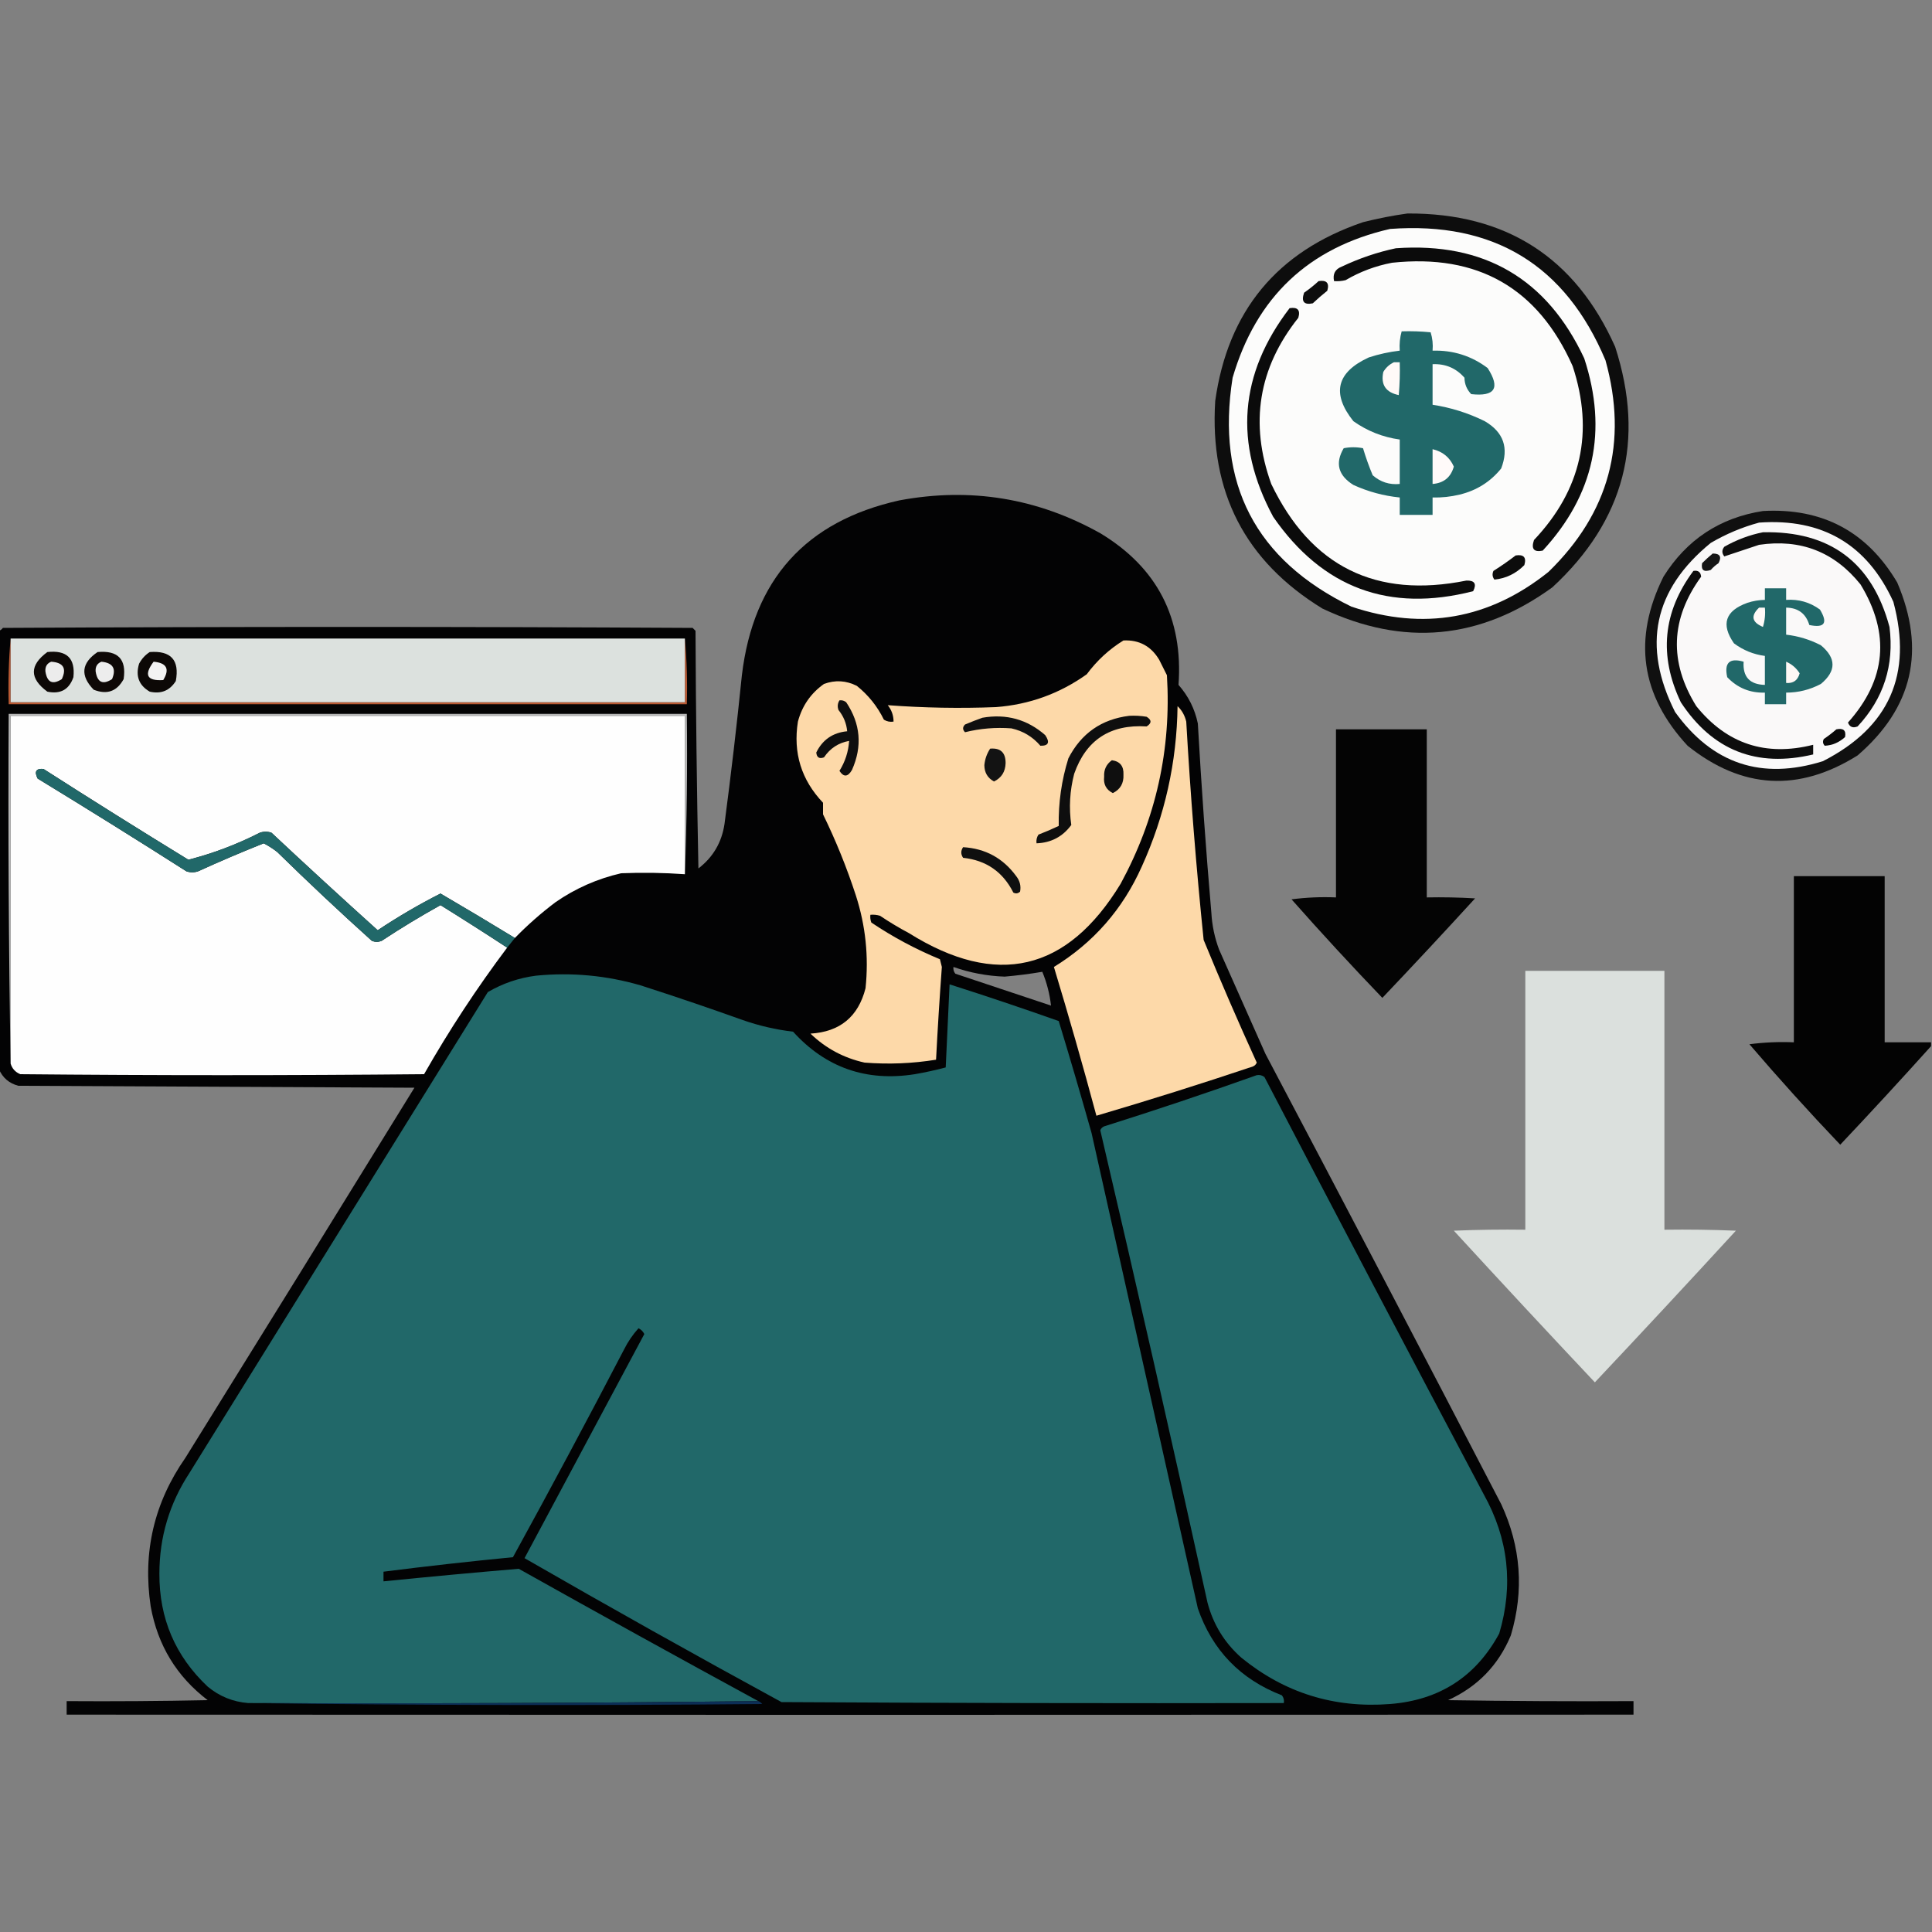 <svg id="SvgjsSvg1410" width="288" height="288" xmlns="http://www.w3.org/2000/svg" version="1.1" xmlns:xlink="http://www.w3.org/1999/xlink" xmlns:svgjs="http://svgjs.com/svgjs"><rect width="100%" height="100%" fill="#808080" stroke="none"/><defs id="SvgjsDefs1411"></defs><g id="SvgjsG1412"><svg xmlns="http://www.w3.org/2000/svg" xmlns:svgjs="http://svgjs.com/svgjs" xmlns:xlink="http://www.w3.org/1999/xlink" viewBox="0 0 288 288" width="288" height="288"><svg xmlns="http://www.w3.org/2000/svg" fill-rule="evenodd" clip-rule="evenodd" image-rendering="optimizeQuality" shape-rendering="geometricPrecision" text-rendering="geometricPrecision" viewBox="0 0 1000 1000" width="288" height="288"><path fill="#050505" d="M 728.5,110.5 C 779.506,110.233 815.339,133.233 836,179.5C 851.666,228.007 840.832,269.507 803.5,304C 766.092,331.148 726.425,334.815 684.5,315C 644.502,290.51 626.002,254.676 629,207.5C 635.527,160.973 661.027,130.14 705.5,115C 713.223,113.05 720.889,111.55 728.5,110.5 Z" class="color050505 svgShape" opacity=".929"></path><path fill="#fcfcfb" d="M 719.5,118.5 C 773.135,114.552 810.302,137.219 831,186.5C 842.762,228.959 832.929,265.459 801.5,296C 770.869,320.524 736.869,326.524 699.5,314C 649.829,289.829 629.329,250.329 638,195.5C 650.187,153.809 677.354,128.142 719.5,118.5 Z" class="colorfcfcfb svgShape"></path><path fill="#0b0b0b" d="M 722.5,128.5 C 768.209,125.26 800.709,144.26 820,185.5C 832.281,223.014 825.115,256.181 798.5,285C 793.917,285.934 792.417,284.1 794,279.5C 818.523,253.563 825.189,223.563 814,189.5C 796.055,149.097 764.888,131.264 720.5,136C 711.946,137.628 703.946,140.628 696.5,145C 694.527,145.495 692.527,145.662 690.5,145.5C 689.725,141.818 691.059,139.318 694.5,138C 703.578,133.697 712.912,130.53 722.5,128.5 Z" class="color0b0b0b svgShape"></path><path fill="#0d0d0d" d="M 682.5,145.5 C 686.677,144.842 688.177,146.508 687,150.5C 684.407,152.549 681.907,154.715 679.5,157C 674.917,157.934 673.417,156.1 675,151.5C 677.688,149.636 680.188,147.636 682.5,145.5 Z" class="color0d0d0d svgShape"></path><path fill="#0b0b0b" d="M 667.5,159.5 C 671.677,158.842 673.177,160.508 672,164.5C 651.351,190.461 646.684,219.127 658,250.5C 678.532,293.265 712.198,309.932 759,300.5C 763.26,300.377 764.426,302.21 762.5,306C 718.998,317.159 684.498,304.325 659,267.5C 638.583,229.538 641.416,193.538 667.5,159.5 Z" class="color0b0b0b svgShape"></path><path fill="#216869" d="M 725.5,171.5 C 730.511,171.334 735.511,171.501 740.5,172C 741.451,175.057 741.784,178.223 741.5,181.5C 752.117,181.192 761.617,184.192 770,190.5C 776.652,200.858 773.819,205.358 761.5,204C 759.226,201.656 758.059,198.822 758,195.5C 753.663,190.551 748.163,188.217 741.5,188.5C 741.5,195.5 741.5,202.5 741.5,209.5C 750.937,210.943 759.937,213.776 768.5,218C 778.263,223.705 781.097,231.871 777,242.5C 771.417,249.397 764.25,253.897 755.5,256C 750.898,257.122 746.232,257.622 741.5,257.5C 741.5,260.5 741.5,263.5 741.5,266.5C 735.833,266.5 730.167,266.5 724.5,266.5C 724.5,263.5 724.5,260.5 724.5,257.5C 716.128,256.653 708.128,254.486 700.5,251C 692.622,246.067 690.955,239.733 695.5,232C 698.833,231.333 702.167,231.333 705.5,232C 706.898,236.692 708.565,241.359 710.5,246C 714.52,249.51 719.186,251.01 724.5,250.5C 724.5,242.833 724.5,235.167 724.5,227.5C 715.742,226.289 707.742,223.123 700.5,218C 689.105,203.685 691.772,192.685 708.5,185C 713.726,183.296 719.059,182.13 724.5,181.5C 724.253,178.061 724.586,174.728 725.5,171.5 Z" class="colorff7d4a svgShape color216869"></path><path fill="#fffaf8" d="M 721.5,187.5 C 722.5,187.5 723.5,187.5 724.5,187.5C 724.666,193.176 724.499,198.843 724,204.5C 717.249,203.101 714.582,199.101 716,192.5C 717.352,190.251 719.185,188.584 721.5,187.5 Z" class="colorfffaf8 svgShape"></path><path fill="#fffaf9" d="M 741.5,232.5 C 746.709,233.716 750.375,236.716 752.5,241.5C 750.95,247.047 747.283,250.047 741.5,250.5C 741.5,244.5 741.5,238.5 741.5,232.5 Z" class="colorfffaf9 svgShape"></path><path fill="#020203" d="M -0.5,553.5 C -0.5,477.833 -0.5,402.167 -0.5,326.5C 0.289,326.217 0.956,325.717 1.5,325C 120.5,324.333 239.5,324.333 358.5,325C 359,325.5 359.5,326 360,326.5C 360.167,367.504 360.667,408.504 361.5,449.5C 369.069,443.704 373.569,436.037 375,426.5C 378.385,400.885 381.385,375.218 384,349.5C 389.905,299.939 417.072,269.772 465.5,259C 502.287,252.131 536.953,257.798 569.5,276C 598.97,293.769 612.47,319.936 610,354.5C 615.101,360.272 618.434,366.938 620,374.5C 621.847,407.202 624.18,439.869 627,472.5C 627.37,479.059 628.703,485.393 631,491.5C 639,509.5 647,527.5 655,545.5C 695.922,623.009 736.588,700.676 777,778.5C 787.264,800.589 788.93,823.256 782,846.5C 775.56,861.94 764.726,873.107 749.5,880C 781.498,880.5 813.498,880.667 845.5,880.5C 845.5,882.833 845.5,885.167 845.5,887.5C 575.179,887.642 304.846,887.642 34.5,887.5C 34.5,885.167 34.5,882.833 34.5,880.5C 58.836,880.667 83.169,880.5 107.5,880C 91.456,867.768 81.622,851.601 78,831.5C 73.769,803.427 79.769,777.76 96,754.5C 135.625,690.75 175.125,626.917 214.5,563C 146.167,562.667 77.833,562.333 9.5,562C 4.745,560.739 1.412,557.905 -0.5,553.5 Z M 493.5,500.5 C 502.06,503.509 510.893,505.176 520,505.5C 526.602,504.925 533.102,504.091 539.5,503C 541.838,508.67 543.338,514.504 544,520.5C 527.527,515.009 511.027,509.509 494.5,504C 493.663,502.989 493.33,501.822 493.5,500.5 Z" class="color020203 svgShape" opacity=".985"></path><path fill="#050505" d="M 912.5,264.5 C 943.269,262.811 966.436,275.144 982,301.5C 996.928,336.473 990.095,366.307 961.5,391C 930.96,410.145 901.627,408.479 873.5,386C 849.22,359.81 845.054,330.643 861,298.5C 873.014,279.312 890.181,267.979 912.5,264.5 Z" class="color050505 svgShape" opacity=".908"></path><path fill="#faf9f9" d="M 910.5,270.5 C 943.291,268.17 966.457,281.836 980,311.5C 990.07,348.986 977.904,376.486 943.5,394C 911.818,403.884 886.318,395.384 867,368.5C 849.775,334.288 855.942,305.121 885.5,281C 893.457,276.348 901.79,272.848 910.5,270.5 Z" class="colorfaf9f9 svgShape"></path><path fill="#0e0e0e" d="M 912.5,275.5 C 947.204,274.757 969.038,291.09 978,324.5C 980.503,344.323 975.003,361.489 961.5,376C 959.075,376.986 957.409,376.319 956.5,374C 976.335,351.813 978.501,327.98 963,302.5C 949.471,285.654 931.971,278.821 910.5,282C 904.357,284.048 898.357,286.048 892.5,288C 891.167,286.333 891.167,284.667 892.5,283C 898.878,279.379 905.545,276.879 912.5,275.5 Z" class="color0e0e0e svgShape"></path><path fill="#0c0c0c" d="M 784.5,287.5 C 788.677,286.842 790.177,288.508 789,292.5C 784.642,296.902 779.475,299.402 773.5,300C 772.446,298.612 772.28,297.112 773,295.5C 777.013,292.97 780.846,290.304 784.5,287.5 Z" class="color0c0c0c svgShape"></path><path fill="#151515" d="M 886.5,286.5 C 890.252,286.501 891.252,288.167 889.5,291.5C 888.019,292.48 886.685,293.647 885.5,295C 881.889,296.254 880.389,295.088 881,291.5C 882.812,289.7 884.645,288.033 886.5,286.5 Z" class="color151515 svgShape"></path><path fill="#0d0d0d" d="M 876.5,295.5 C 878.948,295.085 880.281,296.085 880.5,298.5C 864.642,320.298 863.809,342.632 878,365.5C 893.767,385.033 913.933,391.7 938.5,385.5C 938.5,387.167 938.5,388.833 938.5,390.5C 909.244,397.445 886.411,388.445 870,363.5C 858.51,339.435 860.677,316.768 876.5,295.5 Z" class="color0d0d0d svgShape"></path><path fill="#216869" d="M 913.5,304.5 C 917.167,304.5 920.833,304.5 924.5,304.5C 924.5,306.5 924.5,308.5 924.5,310.5C 930.977,310.049 936.81,311.716 942,315.5C 946.242,322.499 944.409,325.166 936.5,323.5C 934.736,317.609 930.736,314.609 924.5,314.5C 924.5,319.167 924.5,323.833 924.5,328.5C 930.829,329.22 936.829,331.054 942.5,334C 950.5,340.667 950.5,347.333 942.5,354C 936.844,357.002 930.844,358.502 924.5,358.5C 924.5,360.5 924.5,362.5 924.5,364.5C 920.833,364.5 917.167,364.5 913.5,364.5C 913.5,362.5 913.5,360.5 913.5,358.5C 905.792,358.728 899.292,356.061 894,350.5C 892.367,343.04 895.2,340.373 902.5,342.5C 901.969,350.303 905.635,354.303 913.5,354.5C 913.5,349.5 913.5,344.5 913.5,339.5C 907.617,338.727 902.284,336.56 897.5,333C 890.639,323.13 892.973,316.13 904.5,312C 907.432,311.047 910.432,310.547 913.5,310.5C 913.5,308.5 913.5,306.5 913.5,304.5 Z" class="colorff7e4b svgShape color216869"></path><path fill="#fff9f7" d="M 910.5,314.5 C 911.5,314.5 912.5,314.5 913.5,314.5C 913.82,317.898 913.487,321.232 912.5,324.5C 906.724,322.074 906.057,318.741 910.5,314.5 Z" class="colorfff9f7 svgShape"></path><path fill="#fdd9a9" d="M 581.5,331.5 C 589.631,331.117 595.797,334.451 600,341.5C 601.333,344.167 602.667,346.833 604,349.5C 606.342,387.805 598.342,423.805 580,457.5C 552.353,502.867 515.853,511.367 470.5,483C 465.334,480.252 460.334,477.252 455.5,474C 453.866,473.506 452.199,473.34 450.5,473.5C 450.343,474.873 450.51,476.207 451,477.5C 462.15,484.993 473.983,491.327 486.5,496.5C 486.833,497.833 487.167,499.167 487.5,500.5C 486.323,516.491 485.323,532.491 484.5,548.5C 472.255,550.48 459.922,550.98 447.5,550C 436.713,547.608 427.379,542.608 419.5,535C 434.743,534.087 444.243,526.254 448,511.5C 449.706,495.139 448.039,479.139 443,463.5C 438.311,449.1 432.645,435.1 426,421.5C 426,419.5 426,417.5 426,415.5C 414.767,403.686 410.434,389.686 413,373.5C 415.166,365.342 419.666,358.842 426.5,354C 432.287,351.878 437.953,352.211 443.5,355C 449.497,359.824 454.163,365.657 457.5,372.5C 459.045,373.452 460.712,373.785 462.5,373.5C 462.497,370.325 461.497,367.492 459.5,365C 478.115,366.398 496.781,366.732 515.5,366C 532.785,364.684 548.452,359.017 562.5,349C 567.777,341.884 574.111,336.051 581.5,331.5 Z" class="colorfcfcfc svgShape"></path><path fill="#fff8f5" d="M 924.5,342.5 C 927.427,343.757 929.761,345.757 931.5,348.5C 930.527,352.148 928.193,353.814 924.5,353.5C 924.5,349.833 924.5,346.167 924.5,342.5 Z" class="colorfff8f5 svgShape"></path><path fill="#b95a34" d="M 5.5,330.5 C 5.5,341.5 5.5,352.5 5.5,363.5C 121.833,363.5 238.167,363.5 354.5,363.5C 354.5,352.5 354.5,341.5 354.5,330.5C 355.495,341.654 355.828,352.988 355.5,364.5C 238.5,364.5 121.5,364.5 4.5,364.5C 4.172,352.988 4.505,341.654 5.5,330.5 Z" class="colorb95a34 svgShape"></path><path fill="#dce1de" d="M 5.5,330.5 C 121.833,330.5 238.167,330.5 354.5,330.5C 354.5,341.5 354.5,352.5 354.5,363.5C 238.167,363.5 121.833,363.5 5.5,363.5C 5.5,352.5 5.5,341.5 5.5,330.5 Z" class="colorfe7b47 svgShape colordce1de"></path><path fill="#0c0806" d="M 77.5,337.5 C 88.507,336.673 93.007,341.673 91,352.5C 87.843,357.492 83.343,359.325 77.5,358C 71.891,354.723 70.058,349.89 72,343.5C 73.36,340.977 75.193,338.977 77.5,337.5 Z" class="color0c0806 svgShape"></path><path fill="#f3f3f3" d="M 79.5,342.5 C 86.297,343.107 87.964,346.274 84.5,352C 76.03,352.531 74.364,349.364 79.5,342.5 Z" class="colorf3f3f3 svgShape"></path><path fill="#0e0806" d="M 50.5,337.5 C 61.042,336.539 65.542,341.206 64,351.5C 60.537,357.878 55.37,359.711 48.5,357C 41.424,349.699 42.091,343.199 50.5,337.5 Z" class="color0e0806 svgShape"></path><path fill="#ededed" d="M 52.5,342.5 C 58.456,343.087 60.289,346.087 58,351.5C 53.226,354.587 50.392,353.254 49.5,347.5C 49.323,345.032 50.323,343.365 52.5,342.5 Z" class="colorededed svgShape"></path><path fill="#0d0806" d="M 24.5,337.5 C 34.534,336.393 39.034,340.726 38,350.5C 35.792,356.917 31.292,359.417 24.5,358C 15.214,351.169 15.214,344.336 24.5,337.5 Z" class="color0d0806 svgShape"></path><path fill="#ececec" d="M 26.5,342.5 C 32.778,342.925 34.611,345.925 32,351.5C 27.226,354.587 24.392,353.254 23.5,347.5C 23.323,345.032 24.323,343.365 26.5,342.5 Z" class="colorececec svgShape"></path><path fill="#0e0e0e" d="M 434.5,362.5 C 435.822,362.33 436.989,362.663 438,363.5C 445.423,374.599 446.423,386.265 441,398.5C 438.856,402.202 436.69,402.369 434.5,399C 437.471,394.232 439.137,389.065 439.5,383.5C 434.016,384.468 429.683,387.302 426.5,392C 424.08,392.915 422.747,392.082 422.5,389.5C 425.749,382.87 431.082,379.204 438.5,378.5C 438.116,374.396 436.616,370.729 434,367.5C 433.36,365.735 433.527,364.068 434.5,362.5 Z" class="color0e0e0e svgShape"></path><path fill="#fdd9a9" d="M 609.5,365.5 C 611.746,367.649 613.246,370.316 614,373.5C 616.152,411.239 619.152,448.906 623,486.5C 631.771,507.872 640.938,529.039 650.5,550C 650.095,550.945 649.428,551.612 648.5,552C 621.639,561.01 594.639,569.51 567.5,577.5C 560.593,551.772 553.26,526.105 545.5,500.5C 565.978,487.922 581.144,470.589 591,448.5C 602.948,422.159 609.114,394.493 609.5,365.5 Z" class="colorfdfdfd svgShape"></path><path fill="#b6b6b6" d="M 354.5,452.5 C 354.5,425.167 354.5,397.833 354.5,370.5C 238.167,370.5 121.833,370.5 5.5,370.5C 5.5,430.5 5.5,490.5 5.5,550.5C 4.501,490.336 4.168,430.002 4.5,369.5C 121.5,369.5 238.5,369.5 355.5,369.5C 355.831,397.338 355.498,425.005 354.5,452.5 Z" class="colorb6b6b6 svgShape"></path><path fill="#fefefe" d="M 354.5,452.5 C 343.507,451.715 332.507,451.548 321.5,452C 309.2,454.817 297.867,459.817 287.5,467C 280.035,472.631 273.035,478.798 266.5,485.5C 253.715,477.693 240.882,470.027 228,462.5C 216.818,468.177 205.984,474.51 195.5,481.5C 177.017,464.851 158.683,448.018 140.5,431C 138.5,430.333 136.5,430.333 134.5,431C 122.577,437.081 110.244,441.747 97.5,445C 72.332,429.584 47.332,413.917 22.5,398C 18.634,397.692 17.634,399.359 19.5,403C 45.335,418.75 71.001,434.75 96.5,451C 98.5,451.667 100.5,451.667 102.5,451C 113.723,445.888 125.056,441.055 136.5,436.5C 138.944,437.767 141.277,439.267 143.5,441C 159.532,456.7 175.865,472.033 192.5,487C 194.167,487.667 195.833,487.667 197.5,487C 207.433,480.45 217.6,474.283 228,468.5C 239.633,475.727 251.133,483.06 262.5,490.5C 246.817,511.369 232.483,533.202 219.5,556C 149.833,556.667 80.167,556.667 10.5,556C 7.921,554.924 6.254,553.091 5.5,550.5C 5.5,490.5 5.5,430.5 5.5,370.5C 121.833,370.5 238.167,370.5 354.5,370.5C 354.5,397.833 354.5,425.167 354.5,452.5 Z" class="colorfefefe svgShape"></path><path fill="#0f0f0f" d="M 508.5,371.5 C 520.861,369.347 531.695,372.347 541,380.5C 543.543,384.256 542.71,386.089 538.5,386C 534.501,381.335 529.501,378.335 523.5,377C 515.335,376.384 507.335,377.051 499.5,379C 498.167,377.667 498.167,376.333 499.5,375C 502.571,373.704 505.571,372.538 508.5,371.5 Z" class="color0f0f0f svgShape"></path><path fill="#0e0e0e" d="M 584.5,370.5 C 587.518,370.335 590.518,370.502 593.5,371C 596.167,372.667 596.167,374.333 593.5,376C 574.659,374.817 562.159,382.984 556,400.5C 553.715,409.306 553.215,418.139 554.5,427C 550.065,433.052 544.065,436.218 536.5,436.5C 536.286,434.856 536.62,433.356 537.5,432C 541.073,430.629 544.573,429.129 548,427.5C 547.786,415.542 549.453,403.876 553,392.5C 559.631,379.603 570.131,372.27 584.5,370.5 Z" class="color0e0e0e svgShape"></path><path d="M 691.5,377.5 C 707.167,377.5 722.833,377.5 738.5,377.5C 738.5,406.5 738.5,435.5 738.5,464.5C 746.84,464.334 755.173,464.5 763.5,465C 747.655,482.343 731.655,499.51 715.5,516.5C 699.493,499.826 683.827,482.826 668.5,465.5C 676.138,464.503 683.804,464.169 691.5,464.5C 691.5,435.5 691.5,406.5 691.5,377.5 Z" opacity=".971"></path><path fill="#090909" d="M 950.5,377.5 C 954.138,376.737 955.638,378.07 955,381.5C 951.954,384.279 948.454,385.779 944.5,386C 943.483,384.951 943.316,383.784 944,382.5C 946.326,380.934 948.492,379.268 950.5,377.5 Z" class="color090909 svgShape"></path><path fill="#131313" d="M 512.5,387.5 C 517.867,387.032 520.534,389.532 520.5,395C 520.374,399.431 518.374,402.598 514.5,404.5C 511.179,402.698 509.512,399.865 509.5,396C 509.818,392.877 510.818,390.044 512.5,387.5 Z" class="color131313 svgShape"></path><path fill="#0f0f0f" d="M 575.5,393.5 C 579.722,394.071 581.722,396.571 581.5,401C 581.701,405.441 579.868,408.607 576,410.5C 572.557,408.785 571.057,405.952 571.5,402C 571.302,398.387 572.635,395.553 575.5,393.5 Z" class="color0f0f0f svgShape"></path><path fill="#216869" d="M 266.5,485.5 C 265.136,487.191 263.803,488.858 262.5,490.5C 251.133,483.06 239.633,475.727 228,468.5C 217.6,474.283 207.433,480.45 197.5,487C 195.833,487.667 194.167,487.667 192.5,487C 175.865,472.033 159.532,456.7 143.5,441C 141.277,439.267 138.944,437.767 136.5,436.5C 125.056,441.055 113.723,445.888 102.5,451C 100.5,451.667 98.5,451.667 96.5,451C 71.001,434.75 45.335,418.75 19.5,403C 17.634,399.359 18.634,397.692 22.5,398C 47.332,413.917 72.332,429.584 97.5,445C 110.244,441.747 122.577,437.081 134.5,431C 136.5,430.333 138.5,430.333 140.5,431C 158.683,448.018 177.017,464.851 195.5,481.5C 205.984,474.51 216.818,468.177 228,462.5C 240.882,470.027 253.715,477.693 266.5,485.5 Z" class="color348cfe svgShape color216869"></path><path fill="#0f0f0f" d="M 498.5,438.5 C 510.005,439.17 519.172,444.17 526,453.5C 527.885,455.914 528.552,458.581 528,461.5C 526.951,462.517 525.784,462.684 524.5,462C 519.111,451.28 510.445,445.28 498.5,444C 497.248,442.172 497.248,440.339 498.5,438.5 Z" class="color0f0f0f svgShape"></path><path d="M 999.5,539.5 C 999.5,540.167 999.5,540.833 999.5,541.5C 984.073,558.658 968.407,575.658 952.5,592.5C 936.375,575.586 920.708,558.252 905.5,540.5C 913.138,539.503 920.804,539.169 928.5,539.5C 928.5,510.833 928.5,482.167 928.5,453.5C 944.167,453.5 959.833,453.5 975.5,453.5C 975.5,482.167 975.5,510.833 975.5,539.5C 983.5,539.5 991.5,539.5 999.5,539.5 Z" opacity=".977"></path><path fill="#dce1de" d="M 789.5,502.5 C 813.5,502.5 837.5,502.5 861.5,502.5C 861.5,547.167 861.5,591.833 861.5,636.5C 873.838,636.333 886.171,636.5 898.5,637C 874.322,663.343 849.989,689.51 825.5,715.5C 801.011,689.51 776.678,663.343 752.5,637C 764.829,636.5 777.162,636.333 789.5,636.5C 789.5,591.833 789.5,547.167 789.5,502.5 Z" class="colorfe7c47 svgShape colordce1de" opacity=".987"></path><path fill="#216869" d="M 392.5,880.5 C 304.668,881.499 216.668,881.833 128.5,881.5C 120.618,880.894 113.618,878.061 107.5,873C 90.726,857.197 82.392,837.697 82.5,814.5C 82.516,795.62 87.683,778.287 98,762.5C 149.5,679.5 201,596.5 252.5,513.5C 260.257,508.97 268.59,506.137 277.5,505C 295.836,503.21 313.836,504.877 331.5,510C 349.238,515.698 366.905,521.698 384.5,528C 392.946,530.945 401.613,532.945 410.5,534C 427.408,552.638 448.408,559.971 473.5,556C 478.92,555.062 484.253,553.895 489.5,552.5C 490.204,538.169 490.87,523.835 491.5,509.5C 510.393,515.52 529.226,521.853 548,528.5C 553.875,547.79 559.542,567.123 565,586.5C 583.332,668.485 601.665,750.485 620,832.5C 627.517,854.185 642.017,869.185 663.5,877.5C 664.429,878.689 664.762,880.022 664.5,881.5C 577.833,881.667 491.166,881.5 404.5,881C 359.808,856.658 315.475,831.825 271.5,806.5C 292.167,767.833 312.833,729.167 333.5,690.5C 332.833,689.167 331.833,688.167 330.5,687.5C 327.518,690.783 325.018,694.449 323,698.5C 304.215,734.572 285.048,770.405 265.5,806C 243.119,808.172 220.786,810.672 198.5,813.5C 198.5,815.167 198.5,816.833 198.5,818.5C 221.843,816.147 245.177,813.98 268.5,812C 309.7,835.099 351.033,857.933 392.5,880.5 Z" class="color2487fe svgShape color216869"></path><path fill="#216869" d="M 650.5,556.5 C 651.978,556.238 653.311,556.571 654.5,557.5C 692.078,629.658 729.912,701.658 768,773.5C 780.773,796.454 783.439,820.454 776,845.5C 763.906,867.814 745.072,879.98 719.5,882C 690.559,884.24 664.892,876.24 642.5,858C 633.796,850.289 627.963,840.789 625,829.5C 607.053,747.878 588.553,666.378 569.5,585C 569.905,584.055 570.572,583.388 571.5,583C 598.105,574.632 624.438,565.799 650.5,556.5 Z" class="color2487fe svgShape color216869"></path><path fill="#0c2e56" d="M 392.5,880.5 C 393.289,880.783 393.956,881.283 394.5,882C 305.666,882.832 216.999,882.666 128.5,881.5C 216.668,881.833 304.668,881.499 392.5,880.5 Z" class="color0c2e56 svgShape"></path></svg></svg></g></svg>